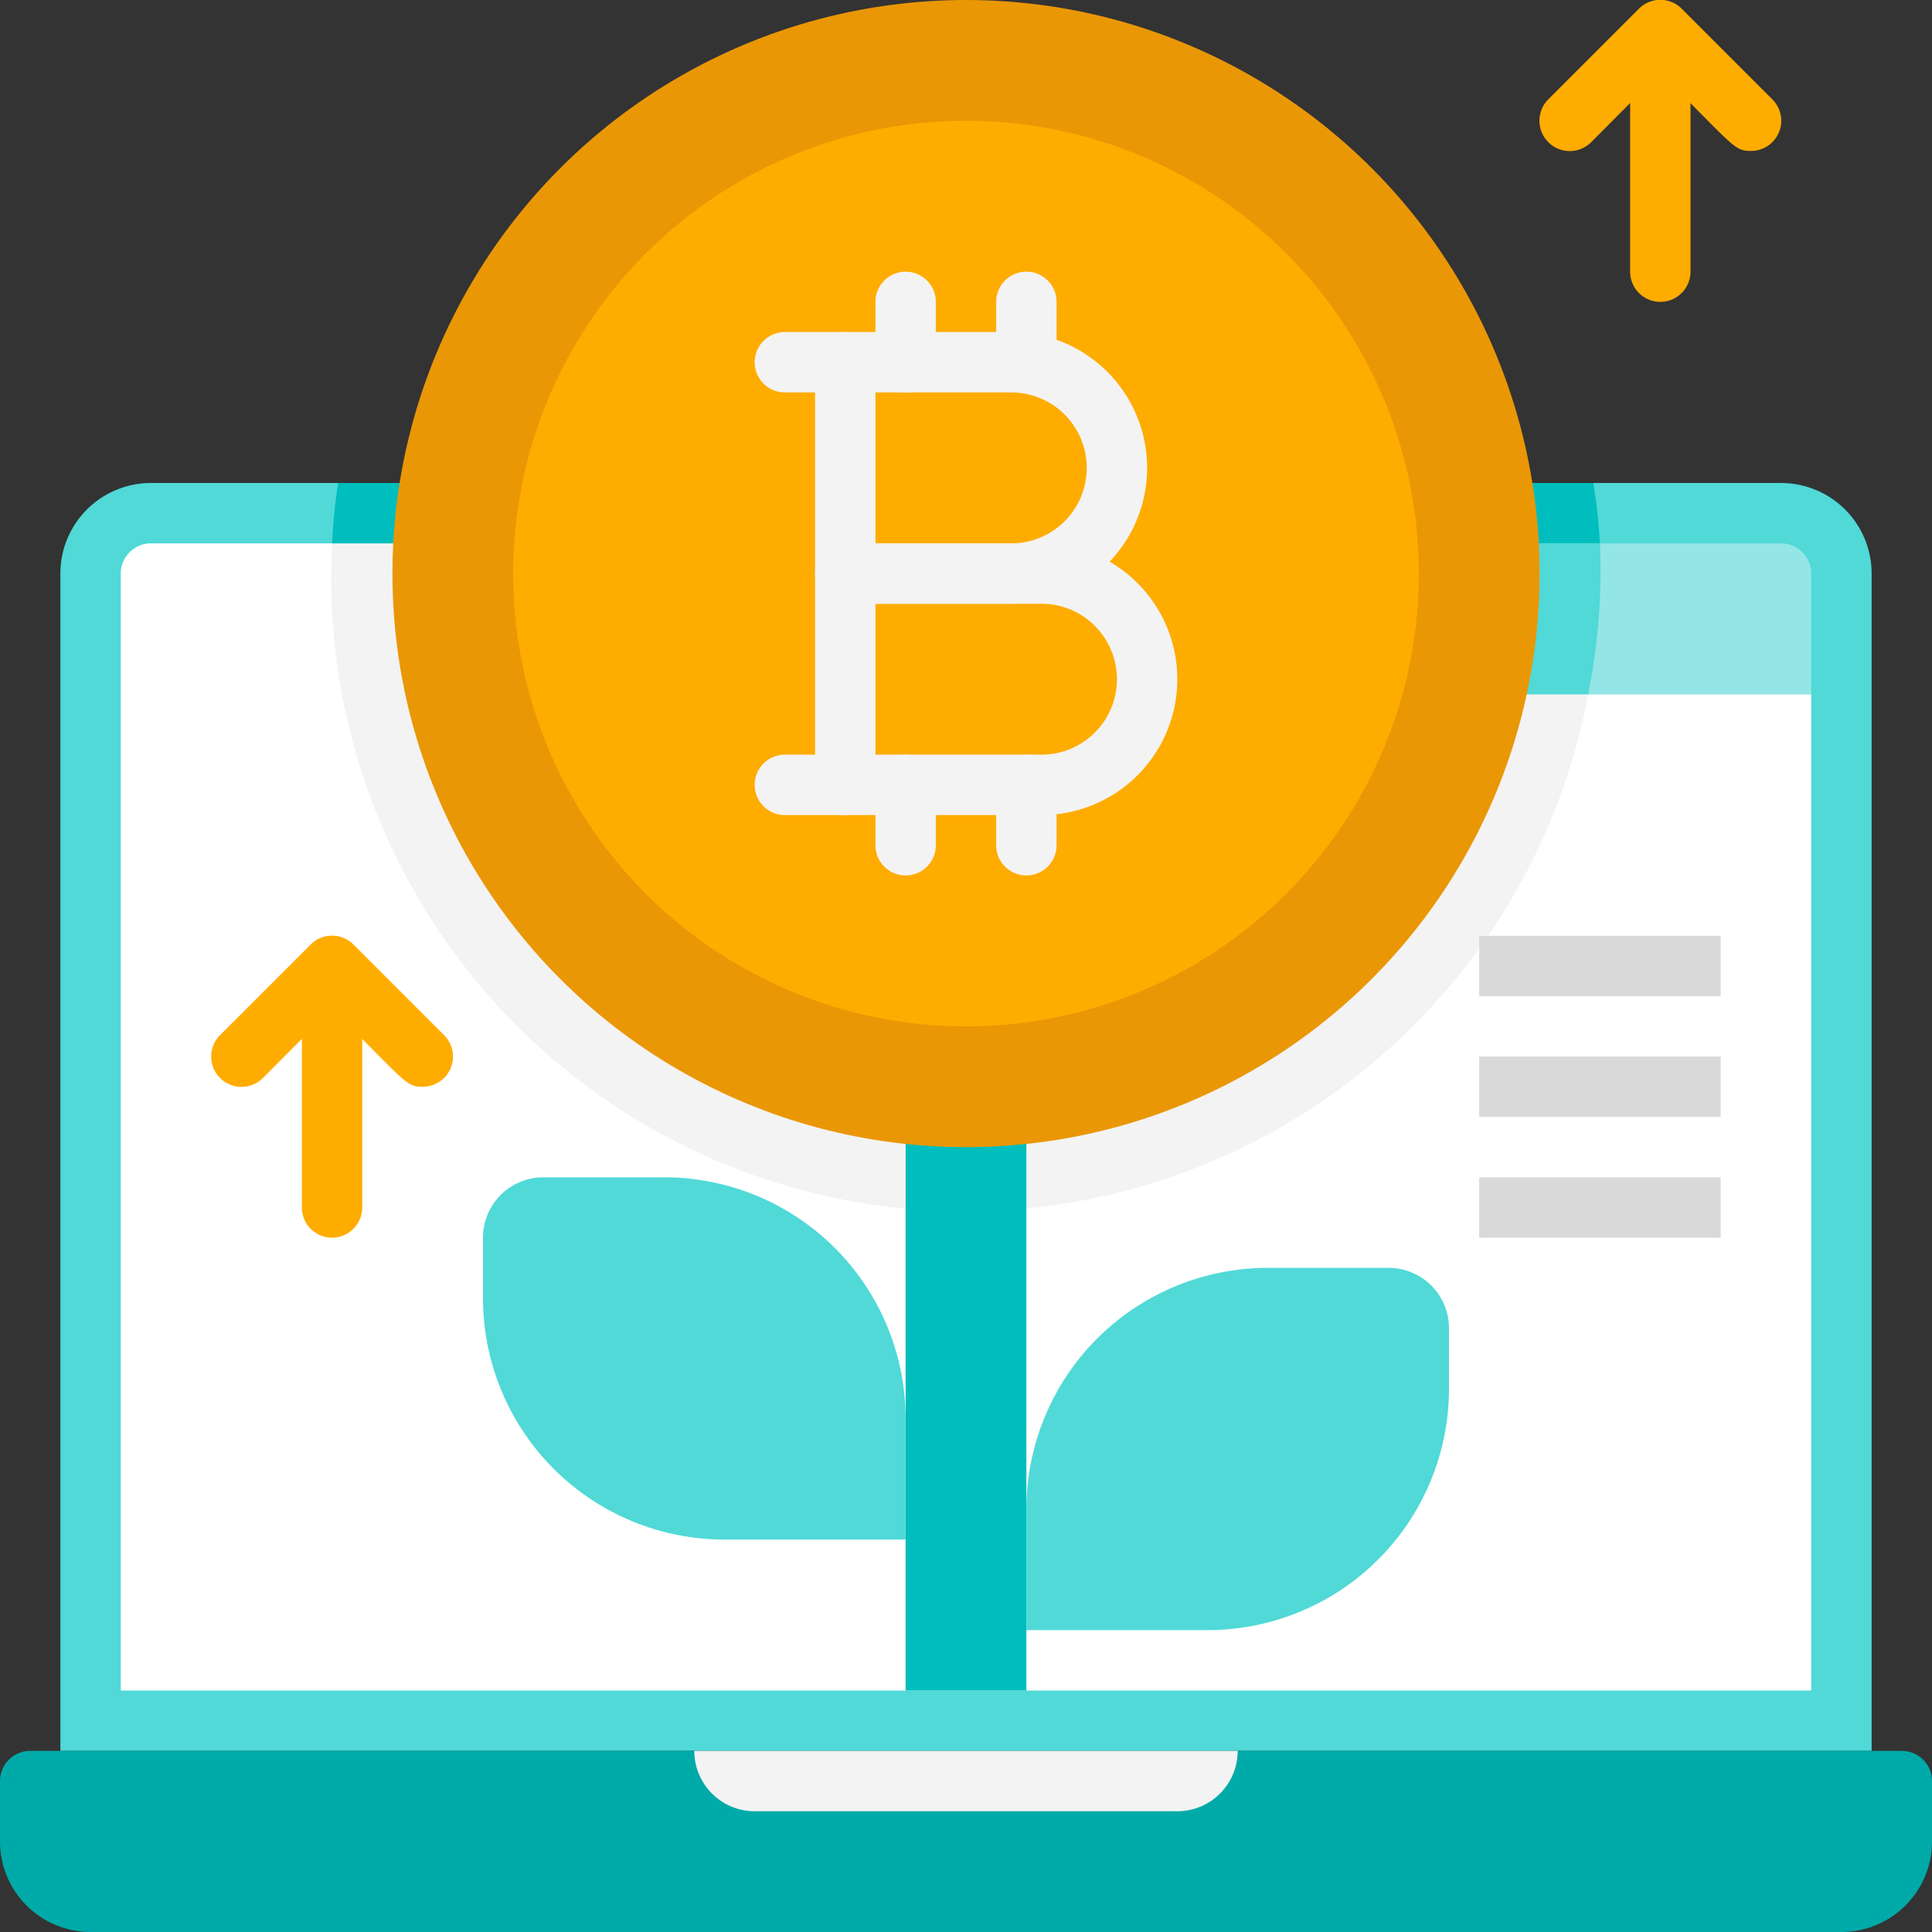 <svg viewBox="0 0 64 64" xmlns="http://www.w3.org/2000/svg"><rect x="0" y="0" width="64" height="64" fill="#333333" stroke="none"/><g id="Invest"><path d="m62 19v39h-60v-39a3 3 0 0 1 3-3h54a3 3 0 0 1 3 3z" fill="#50d9d7"/><path d="m1 58h62a1 1 0 0 1 1 1v2a3 3 0 0 1 -3 3h-58a3 3 0 0 1 -3-3v-2a1 1 0 0 1 1-1z" fill="#00aaa8"/><path d="m60 19v4h-40l-4-5h43a1 1 0 0 1 1 1z" fill="#93e6e5"/><path d="m60 23v33h-56v-37a1 1 0 0 1 1-1h14.08a4 4 0 0 1 3.12 1.5c1.55 1.94 1.64 2.06 1.75 2.17a4 4 0 0 0 3 1.33z" fill="#fff"/><path d="m52.61 23a21 21 0 0 1 -41.61-5h8.06a4 4 0 0 1 3.12 1.5l1.6 2a4 4 0 0 0 3.14 1.5z" fill="#f3f3f3"/><path d="m30 34h4v22h-4z" fill="#00bebd"/><path d="m39 60h-14a2 2 0 0 1 -2-2h18a2 2 0 0 1 -2 2z" fill="#f3f3f3"/><circle cx="20" cy="21" fill="#d9d9d9" r="1"/><path d="m53 18h-42a18.81 18.81 0 0 1 .2-2h41.58a18.81 18.81 0 0 1 .22 2z" fill="#00bebd"/><path d="m52.61 23h-25.69a4 4 0 0 1 -3.12-1.5l-1.6-2a4 4 0 0 0 -3.12-1.5h33.92a20.72 20.72 0 0 1 -.39 5z" fill="#50d9d7"/><circle cx="32" cy="19" fill="#ea9706" r="19"/><circle cx="32" cy="19" fill="#ffac00" r="15"/><g fill="#f3f3f3"><path d="m33.5 20h-5.5a1 1 0 0 1 -1-1v-7a1 1 0 0 1 1-1h5.5a4.5 4.5 0 0 1 0 9zm-4.5-2h4.5a2.5 2.5 0 0 0 0-5h-4.5z"/><path d="m34.5 27h-6.5a1 1 0 0 1 -1-1v-7a1 1 0 0 1 1-1h6.5a4.5 4.5 0 0 1 0 9zm-5.5-2h5.5a2.5 2.5 0 0 0 0-5h-5.5z"/><path d="m30 13a1 1 0 0 1 -1-1v-2a1 1 0 0 1 2 0v2a1 1 0 0 1 -1 1z"/><path d="m34 13a1 1 0 0 1 -1-1v-2a1 1 0 0 1 2 0v2a1 1 0 0 1 -1 1z"/><path d="m34 29a1 1 0 0 1 -1-1v-2a1 1 0 0 1 2 0v2a1 1 0 0 1 -1 1z"/><path d="m30 29a1 1 0 0 1 -1-1v-2a1 1 0 0 1 2 0v2a1 1 0 0 1 -1 1z"/><path d="m28 13h-2a1 1 0 0 1 0-2h2a1 1 0 0 1 0 2z"/><path d="m28 27h-2a1 1 0 0 1 0-2h2a1 1 0 0 1 0 2z"/></g><path d="m42 42h4a2 2 0 0 1 2 2v2a8 8 0 0 1 -8 8h-6a0 0 0 0 1 0 0v-4a8 8 0 0 1 8-8z" fill="#50d9d7"/><path d="m18 39h4a8 8 0 0 1 8 8v4a0 0 0 0 1 0 0h-6a8 8 0 0 1 -8-8v-2a2 2 0 0 1 2-2z" fill="#50d9d7"/><path d="m14 36c-.55 0-.54-.13-3-2.59l-2.29 2.3a1 1 0 1 1 -1.42-1.42l3-3a1 1 0 0 1 1.42 0l3 3a1 1 0 0 1 -.71 1.71z" fill="#ffac00"/><path d="m11 41a1 1 0 0 1 -1-1v-7a1 1 0 0 1 2 0v7a1 1 0 0 1 -1 1z" fill="#ffac00"/><path d="m58 5c-.55 0-.54-.13-3-2.59l-2.29 2.3a1 1 0 0 1 -1.42-1.42l3-3a1 1 0 0 1 1.42 0l3 3a1 1 0 0 1 -.71 1.71z" fill="#ffac00"/><path d="m55 10a1 1 0 0 1 -1-1v-7a1 1 0 0 1 2 0v7a1 1 0 0 1 -1 1z" fill="#ffac00"/><path d="m49 31h8v2h-8z" fill="#d9d9d9"/><path d="m49 35h8v2h-8z" fill="#d9d9d9"/><path d="m49 39h8v2h-8z" fill="#d9d9d9"/></g></svg>